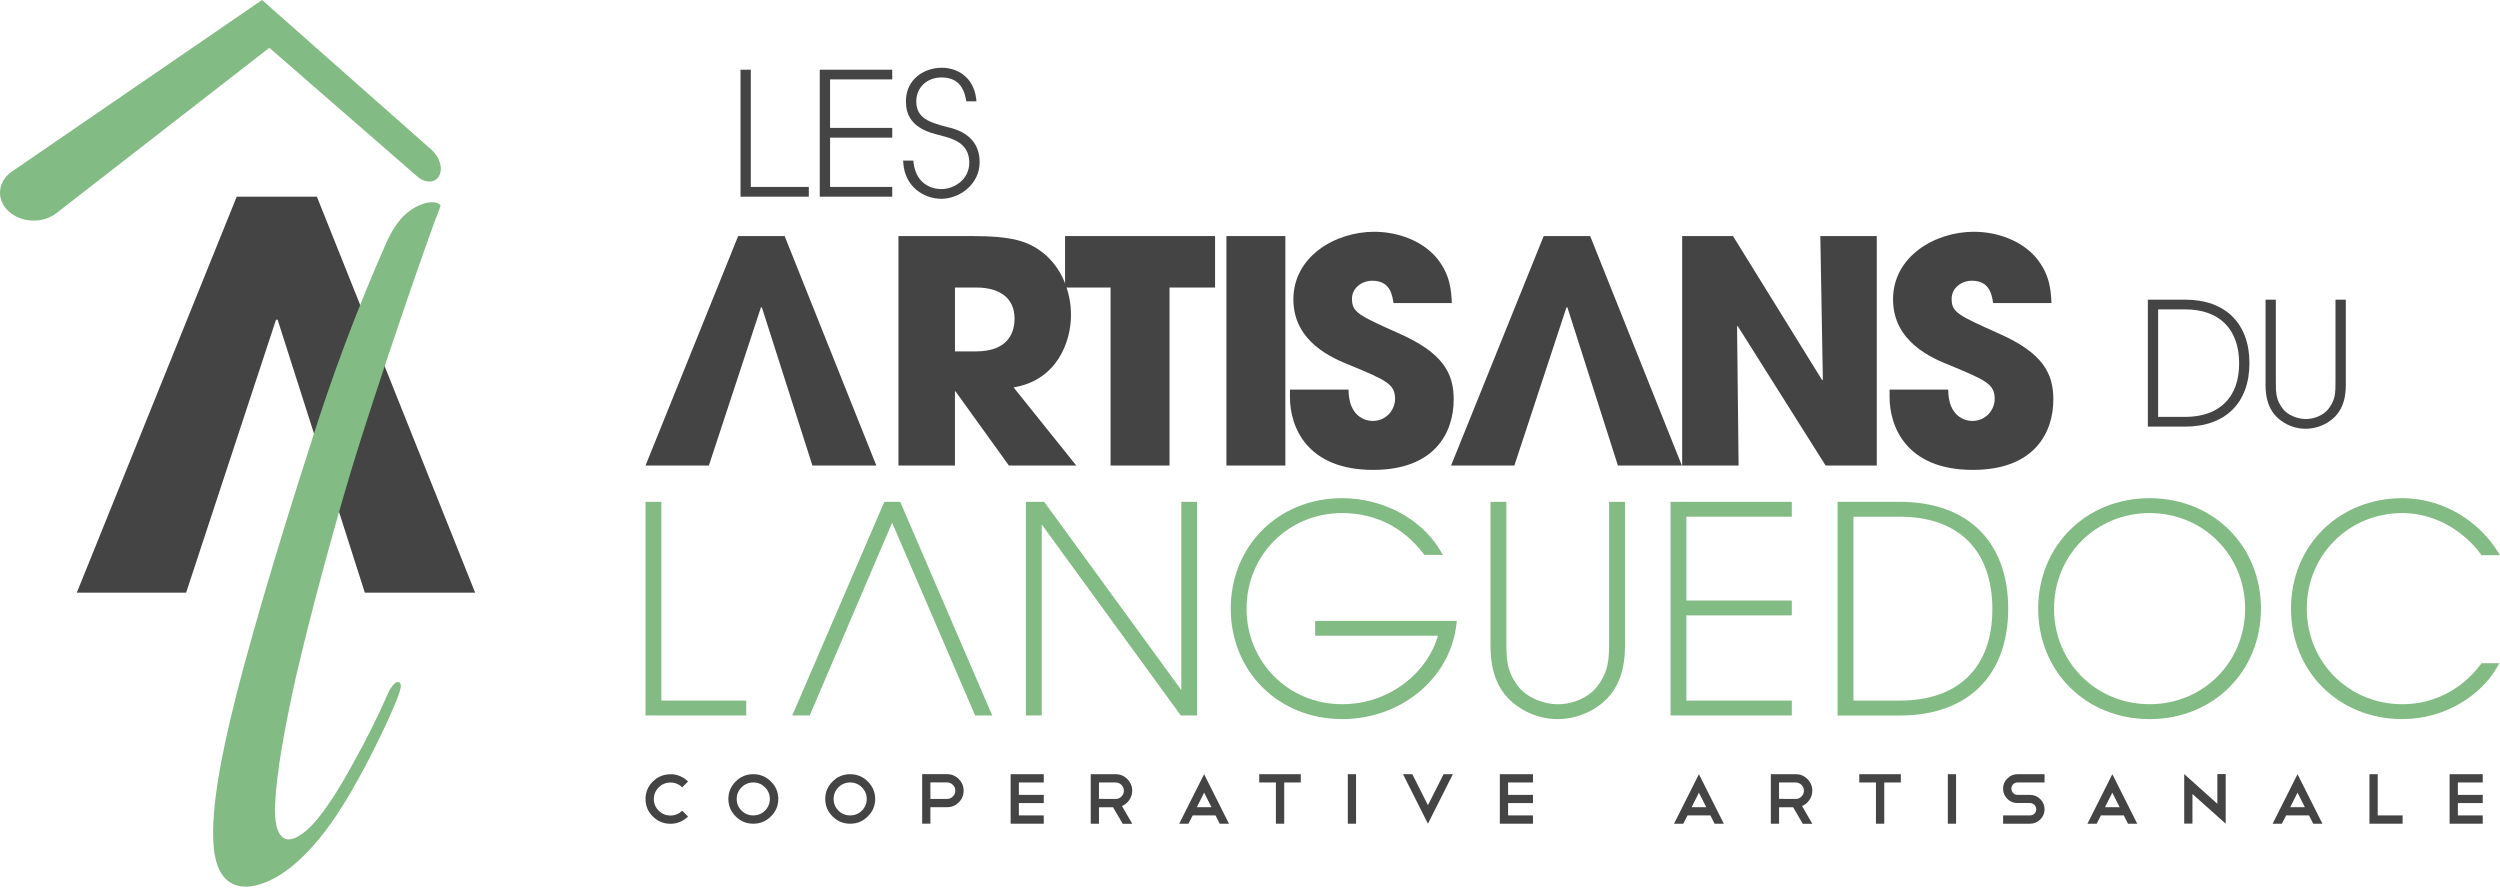 <?xml version="1.0" encoding="UTF-8"?> <svg xmlns="http://www.w3.org/2000/svg" width="250" height="89" viewBox="0 0 250 89" fill="none"><path d="M26.204 0L43.173 14.997C43.371 15.172 43.54 15.376 43.68 15.591C43.817 15.805 43.921 16.038 43.989 16.27C44.058 16.503 44.09 16.735 44.079 16.957C44.069 17.179 44.018 17.39 43.921 17.576C43.867 17.679 43.799 17.769 43.723 17.847C43.648 17.922 43.561 17.987 43.468 18.033C43.371 18.084 43.273 18.116 43.162 18.137C43.054 18.155 42.943 18.162 42.824 18.151C42.734 18.144 42.644 18.126 42.55 18.101C42.457 18.076 42.36 18.041 42.266 17.998C42.169 17.955 42.075 17.901 41.982 17.84C41.889 17.779 41.795 17.708 41.705 17.629L26.934 4.778L5.619 21.328C5.454 21.456 5.277 21.567 5.09 21.66C4.903 21.757 4.709 21.832 4.508 21.893C4.306 21.953 4.098 22 3.885 22.025C3.673 22.054 3.457 22.064 3.245 22.057C3.025 22.05 2.806 22.025 2.59 21.986C2.374 21.943 2.162 21.882 1.957 21.803C1.752 21.724 1.554 21.628 1.371 21.514C1.184 21.399 1.011 21.267 0.849 21.116C0.532 20.82 0.302 20.483 0.166 20.133C0.025 19.779 -0.025 19.414 0.011 19.049C0.043 18.688 0.162 18.337 0.363 18.012C0.561 17.69 0.842 17.393 1.198 17.15L26.204 0Z" fill="#82BB83"></path><path d="M27.762 31.975H27.707H27.6L18.613 59.265H7.681L23.671 19.668H31.69L47.515 59.265H36.482L27.762 31.975Z" fill="#454444"></path><path d="M80.885 19.668H74.053V6.971H75.082V18.692H80.881V19.668" fill="#454444"></path><path d="M81.975 19.668H89.224V18.692H83.007V13.763H89.224V12.79H83.007V7.94H89.224V6.971H81.975V19.668Z" fill="#454444"></path><path d="M94.857 12.736L94.72 12.7C92.9 12.239 91.616 11.785 91.63 10.129C91.63 8.748 92.691 7.747 94.156 7.747C95.523 7.747 96.318 8.455 96.591 9.914L96.63 10.132H97.652L97.613 9.832C97.314 7.572 95.58 6.774 94.188 6.774C93.138 6.774 92.155 7.16 91.493 7.833C90.882 8.455 90.573 9.278 90.594 10.211C90.594 12.693 92.889 13.255 94.001 13.527L94.091 13.552C95.289 13.87 96.929 14.303 96.929 16.281C96.929 17.904 95.469 18.91 94.12 18.91C93.713 18.91 91.673 18.784 91.36 16.295L91.332 16.062H90.314L90.335 16.345C90.501 18.666 92.375 19.879 94.141 19.879C95.907 19.879 97.965 18.477 97.965 16.209C97.965 13.527 95.627 12.929 94.857 12.733" fill="#454444"></path><path d="M218.508 29.965H214.784V42.662H218.508C222.537 42.662 224.944 40.291 224.944 36.314C224.944 32.337 222.537 29.965 218.508 29.965ZM218.508 41.69H215.813V30.938H218.508C221.943 30.938 223.915 32.909 223.915 36.346C223.915 39.783 221.893 41.69 218.508 41.69Z" fill="#454444"></path><path d="M234.581 38.124V29.965H233.549V38.124C233.549 39.279 233.549 39.973 232.844 40.888C232.387 41.486 231.462 41.904 230.592 41.904C229.721 41.904 228.753 41.496 228.289 40.888C227.584 39.973 227.584 39.279 227.584 38.124V29.965H226.555V38.12C226.541 39.039 226.516 40.953 228.134 42.087C228.832 42.598 229.692 42.877 230.559 42.877C231.426 42.877 232.304 42.594 232.995 42.09C234.621 40.956 234.595 39.039 234.581 38.124Z" fill="#454444"></path><path d="M76.186 30.738H76.154H76.093L70.887 46.554H64.552L73.816 23.606H78.464L87.633 46.554H81.241L76.186 30.738Z" fill="#454444"></path><path d="M156.74 30.738H156.708H156.646L151.437 46.554H145.106L154.369 23.606H159.017L168.187 46.554H161.791L156.74 30.738Z" fill="#454444"></path><path d="M89.849 23.606H97.149C101.203 23.606 102.764 24.103 104.261 25.248C106.164 26.735 107.099 29.157 107.099 31.514C107.099 34.15 105.725 38.023 101.358 38.739L107.628 46.554H100.89L95.555 39.143H95.494V46.554H89.846V23.606H89.849ZM95.497 35.141H97.588C101.052 35.141 101.455 32.97 101.455 31.854C101.455 29.776 99.926 28.753 97.649 28.753H95.497V35.141Z" fill="#454444"></path><path d="M128.536 23.606H122.64V46.554H128.536V23.606Z" fill="#454444"></path><path d="M121.507 23.606H106.506V28.753H111.056V46.554H116.952V28.753H121.507V23.606Z" fill="#454444"></path><path d="M139.35 30.305C139.224 29.529 139.041 28.073 137.228 28.073C136.199 28.073 135.199 28.785 135.199 29.872C135.199 31.238 135.825 31.517 139.972 33.377C144.275 35.298 145.369 37.287 145.369 39.951C145.369 43.303 143.437 46.99 137.321 46.99C130.648 46.99 128.993 42.648 128.993 39.704V38.961H134.857C134.857 41.629 136.512 42.094 137.26 42.094C138.663 42.094 139.508 40.946 139.508 39.89C139.508 38.37 138.541 37.998 134.983 36.511C133.36 35.859 129.338 34.246 129.338 29.937C129.338 25.627 133.551 23.177 137.418 23.177C139.695 23.177 142.16 24.014 143.656 25.781C145.027 27.454 145.12 29.003 145.185 30.309H139.35V30.305Z" fill="#454444"></path><path d="M168.216 23.606H173.299L182.221 38.023L182.285 37.963L182.033 23.606H187.678V46.554H182.562L173.767 32.601L173.705 32.63L173.86 46.554H168.216V23.606Z" fill="#454444"></path><path d="M199.312 30.305C199.19 29.529 198.999 28.073 197.189 28.073C196.161 28.073 195.164 28.785 195.164 29.872C195.164 31.238 195.79 31.517 199.938 33.377C204.244 35.298 205.334 37.287 205.334 39.951C205.334 43.303 203.399 46.99 197.287 46.99C190.613 46.99 188.958 42.648 188.958 39.704V38.961H194.822C194.822 41.629 196.474 42.094 197.225 42.094C198.628 42.094 199.47 40.946 199.47 39.89C199.47 38.37 198.502 37.998 194.948 36.511C193.326 35.859 189.304 34.246 189.304 29.937C189.304 25.627 193.513 23.177 197.38 23.177C199.657 23.177 202.121 24.014 203.618 25.781C204.992 27.454 205.086 29.003 205.147 30.309H199.315L199.312 30.305Z" fill="#454444"></path><path d="M22.977 72.195C24.409 65.95 27.707 54.784 31.01 44.579C33.086 37.92 35.633 31.06 38.629 24.282C39.475 22.408 40.453 21.167 41.964 20.516C43.13 20.015 43.91 20.23 44.061 20.577C42.802 23.724 37.435 39.35 35.061 47.233C33.096 53.843 31.085 61.297 29.589 67.706C28.52 72.559 27.636 77.195 27.492 80.689C27.492 81.648 27.499 83.568 28.618 83.915C29.682 84.144 31.129 82.699 31.924 81.673C33.086 80.213 34.212 78.357 35.287 76.383C36.679 73.865 37.64 71.941 38.55 69.902C38.816 69.24 39.395 68.028 39.895 68.225C40.23 68.357 40.079 68.969 39.683 69.963C38.892 71.951 37.086 75.746 35.197 79.03C33.622 81.766 30.575 86.508 26.733 88.157C24.405 89.155 22.556 88.715 21.768 86.584C20.678 83.754 21.711 77.545 22.977 72.195Z" fill="#82BB83"></path><path d="M74.622 70.059H66.135V50.184H64.552V71.547H74.622V70.059Z" fill="#82BB83"></path><path d="M79.226 71.547H80.971L89.213 52.269L97.516 71.547H99.224L90.019 50.184H88.432L79.226 71.547Z" fill="#82BB83"></path><path d="M118.129 69.004L104.527 50.334L104.415 50.184H102.591V71.547H104.174V52.448L118.082 71.547H119.712V50.184H118.129V69.004Z" fill="#82BB83"></path><path d="M131.515 63.575H143.786C142.868 67.012 139.159 70.421 134.209 70.421C128.853 70.421 124.655 66.222 124.655 60.864C124.655 55.506 128.853 51.307 134.209 51.307C137.494 51.307 140.303 52.702 142.329 55.345L142.44 55.489H144.293L143.951 54.927C142.048 51.822 138.228 49.816 134.213 49.816C127.863 49.816 123.075 54.566 123.075 60.864C123.075 67.163 127.863 71.909 134.213 71.909C140.091 71.909 144.998 67.864 145.631 62.495L145.681 62.084H131.518V63.575H131.515Z" fill="#82BB83"></path><path d="M162.492 50.184H160.909V63.933C160.909 65.907 160.909 67.098 159.697 68.672C158.895 69.72 157.334 70.424 155.812 70.424C154.29 70.424 152.65 69.72 151.847 68.672C150.635 67.098 150.635 65.911 150.635 63.933V50.184H149.052V63.929C149.027 65.474 148.98 68.693 151.696 70.585C152.866 71.44 154.305 71.912 155.758 71.912C157.211 71.912 158.679 71.44 159.841 70.592C162.568 68.69 162.521 65.474 162.496 63.933V50.184H162.492Z" fill="#82BB83"></path><path d="M167.054 71.547H179.181V70.059H168.637V61.54H179.181V60.052H168.637V51.672H179.181V50.184H167.054V71.547Z" fill="#82BB83"></path><path d="M189.991 50.184H183.76V71.551H189.991C196.772 71.551 200.819 67.556 200.819 60.867C200.819 54.179 196.772 50.184 189.991 50.184ZM189.991 70.059H185.343V51.672H189.991C195.866 51.672 199.236 55.041 199.236 60.921C199.236 66.801 195.783 70.059 189.991 70.059Z" fill="#82BB83"></path><path d="M214.957 49.819C208.608 49.819 203.82 54.569 203.82 60.867C203.82 67.166 208.608 71.912 214.957 71.912C221.307 71.912 226.095 67.166 226.095 60.867C226.095 54.569 221.307 49.819 214.957 49.819ZM214.957 70.42C209.597 70.42 205.402 66.225 205.402 60.864C205.402 55.502 209.601 51.307 214.957 51.307C220.314 51.307 224.512 55.506 224.512 60.864C224.512 66.221 220.314 70.42 214.957 70.42Z" fill="#82BB83"></path><path d="M248.035 66.476C247.359 67.399 244.809 70.421 240.233 70.421C234.876 70.421 230.678 66.222 230.678 60.864C230.678 55.506 234.876 51.307 240.233 51.307C244.895 51.336 247.55 54.691 248.039 55.363L248.151 55.517H250L249.633 54.948C248.043 52.488 244.737 49.844 240.236 49.816C233.887 49.816 229.099 54.566 229.099 60.864C229.099 67.163 233.887 71.909 240.236 71.909C244.661 71.909 248.133 69.384 249.611 66.876L249.938 66.322H248.151L248.039 66.476H248.035Z" fill="#82BB83"></path><path d="M67.049 77.42C67.394 77.42 67.715 77.485 68.013 77.614C68.312 77.742 68.578 77.921 68.805 78.15L68.218 78.737C67.894 78.415 67.502 78.254 67.049 78.254C66.596 78.254 66.196 78.415 65.873 78.737C65.549 79.062 65.383 79.448 65.383 79.903C65.383 80.357 65.545 80.743 65.873 81.072C66.196 81.391 66.588 81.551 67.049 81.551C67.51 81.551 67.887 81.394 68.218 81.072L68.805 81.648C68.574 81.877 68.312 82.056 68.013 82.184C67.715 82.313 67.391 82.378 67.049 82.378C66.362 82.378 65.772 82.134 65.283 81.648C64.797 81.169 64.552 80.586 64.552 79.903C64.552 79.219 64.797 78.64 65.283 78.154C65.768 77.671 66.355 77.428 67.049 77.428" fill="#454444"></path><path d="M75.33 77.42C76.017 77.42 76.604 77.664 77.089 78.147C77.582 78.633 77.83 79.216 77.83 79.895C77.83 80.575 77.582 81.165 77.089 81.641C76.607 82.127 76.021 82.371 75.33 82.371C74.639 82.371 74.057 82.127 73.571 81.641C73.082 81.162 72.837 80.579 72.837 79.895C72.837 79.212 73.082 78.633 73.571 78.147C74.049 77.664 74.636 77.42 75.33 77.42ZM75.33 78.247C74.877 78.247 74.485 78.408 74.154 78.73C73.834 79.055 73.672 79.441 73.672 79.895C73.672 80.35 73.83 80.736 74.154 81.065C74.485 81.383 74.877 81.541 75.33 81.541C75.783 81.541 76.176 81.383 76.499 81.065C76.823 80.736 76.985 80.346 76.985 79.895C76.985 79.445 76.823 79.055 76.499 78.73C76.172 78.408 75.783 78.247 75.33 78.247Z" fill="#454444"></path><path d="M85.018 77.42C85.705 77.42 86.291 77.664 86.777 78.147C87.27 78.633 87.518 79.216 87.518 79.895C87.518 80.575 87.27 81.165 86.777 81.641C86.295 82.127 85.709 82.371 85.018 82.371C84.327 82.371 83.745 82.127 83.259 81.641C82.773 81.162 82.525 80.579 82.525 79.895C82.525 79.212 82.77 78.633 83.259 78.147C83.737 77.664 84.324 77.42 85.018 77.42ZM85.018 78.247C84.565 78.247 84.173 78.408 83.842 78.73C83.522 79.055 83.363 79.441 83.363 79.895C83.363 80.35 83.522 80.736 83.842 81.065C84.173 81.383 84.565 81.541 85.018 81.541C85.471 81.541 85.863 81.383 86.187 81.065C86.511 80.736 86.673 80.346 86.673 79.895C86.673 79.445 86.507 79.055 86.187 78.73C85.86 78.408 85.471 78.247 85.018 78.247Z" fill="#454444"></path><path d="M93.04 80.721V82.366H92.216V77.416H94.706C95.163 77.416 95.551 77.577 95.875 77.902C96.199 78.228 96.364 78.618 96.364 79.072C96.364 79.526 96.199 79.916 95.875 80.242C95.548 80.56 95.163 80.721 94.706 80.721H93.04ZM93.04 78.242V79.891H94.706C94.933 79.891 95.123 79.809 95.285 79.648C95.451 79.487 95.53 79.294 95.53 79.068C95.53 78.843 95.451 78.646 95.285 78.485C95.123 78.325 94.929 78.242 94.706 78.242H93.04Z" fill="#454444"></path><path d="M104.376 77.42V78.247H101.886V79.488H104.376V80.307H101.886V81.541H104.376V82.371H101.063V77.42H104.376Z" fill="#454444"></path><path d="M112.269 82.371L111.304 80.725H109.898V82.371H109.074V77.42H111.564C112.017 77.42 112.405 77.581 112.733 77.907C113.056 78.232 113.222 78.619 113.222 79.069C113.222 79.413 113.121 79.724 112.927 80.006C112.736 80.282 112.492 80.478 112.197 80.6L113.226 82.378H112.272L112.269 82.371ZM111.564 78.247H109.898V79.888L111.564 79.895C111.787 79.895 111.981 79.813 112.143 79.652C112.305 79.491 112.387 79.298 112.387 79.066C112.387 78.833 112.305 78.651 112.143 78.49C111.981 78.329 111.787 78.247 111.564 78.247Z" fill="#454444"></path><path d="M121.561 81.541H119.269L118.845 82.371H117.92L120.41 77.42L122.899 82.371H121.971L121.554 81.541H121.561ZM119.683 80.722H121.147L120.413 79.266L119.683 80.722Z" fill="#454444"></path><path d="M125.924 77.42H130.079V78.247H128.421V82.371H127.59V78.247H125.924V77.42Z" fill="#454444"></path><path d="M135.605 77.42H134.781V82.371H135.605V77.42Z" fill="#454444"></path><path d="M141.232 77.42L142.793 80.521L144.358 77.42H145.286L142.793 82.371L140.303 77.42H141.232Z" fill="#454444"></path><path d="M153.297 77.42V78.247H150.808V79.488H153.297V80.307H150.808V81.541H153.297V82.371H149.984V77.42H153.297Z" fill="#454444"></path><path d="M171.04 81.541H168.752L168.327 82.371H167.403L169.892 77.42L172.382 82.371H171.457L171.04 81.541ZM169.162 80.722H170.626L169.892 79.266L169.162 80.722Z" fill="#454444"></path><path d="M180.274 82.371L179.314 80.725H177.907V82.371H177.083V77.42H179.573C180.03 77.42 180.418 77.581 180.746 77.907C181.069 78.232 181.231 78.619 181.231 79.069C181.231 79.413 181.131 79.724 180.936 80.006C180.746 80.282 180.501 80.478 180.206 80.6L181.231 82.378H180.274V82.371ZM179.569 78.247H177.904V79.888L179.569 79.895C179.796 79.895 179.99 79.813 180.148 79.652C180.31 79.491 180.393 79.298 180.393 79.066C180.393 78.833 180.31 78.651 180.148 78.49C179.987 78.329 179.792 78.247 179.569 78.247Z" fill="#454444"></path><path d="M185.929 77.42H190.084V78.247H188.426V82.371H187.595V78.247H185.929V77.42Z" fill="#454444"></path><path d="M195.607 77.42H194.783V82.371H195.607V77.42Z" fill="#454444"></path><path d="M201.758 80.307C201.355 80.307 201.014 80.167 200.733 79.888C200.452 79.606 200.308 79.266 200.308 78.862C200.308 78.458 200.449 78.129 200.733 77.85C201.01 77.564 201.352 77.42 201.758 77.42H204.456V78.247H201.758C201.672 78.247 201.589 78.261 201.514 78.293C201.438 78.325 201.37 78.368 201.312 78.422C201.255 78.479 201.211 78.547 201.183 78.622C201.154 78.697 201.136 78.776 201.136 78.858C201.136 79.03 201.197 79.177 201.316 79.302C201.434 79.427 201.585 79.488 201.762 79.488H203.003C203.406 79.488 203.748 79.631 204.025 79.91C204.312 80.189 204.456 80.528 204.456 80.929C204.456 81.33 204.312 81.662 204.025 81.948C203.744 82.231 203.402 82.371 203.003 82.371H200.312V81.541H203.003C203.089 81.541 203.168 81.526 203.244 81.494C203.323 81.462 203.388 81.419 203.445 81.365C203.503 81.308 203.546 81.244 203.578 81.169C203.607 81.094 203.622 81.011 203.622 80.925C203.622 80.757 203.56 80.614 203.435 80.489C203.316 80.368 203.168 80.303 202.999 80.303H201.758V80.307Z" fill="#454444"></path><path d="M212.378 81.541H210.09L209.669 82.371H208.744L211.234 77.42L213.723 82.371H212.799L212.381 81.541H212.378ZM210.5 80.722H211.964L211.23 79.266L210.5 80.722Z" fill="#454444"></path><path d="M218.421 77.409L221.735 80.378V77.409H222.569V82.363V82.356V82.37L219.245 79.401V82.363H218.421V77.409Z" fill="#454444"></path><path d="M230.904 81.541H228.613L228.188 82.371H227.264L229.753 77.42L232.243 82.371H231.318L230.904 81.541ZM229.023 80.722H230.487L229.753 79.266L229.023 80.722Z" fill="#454444"></path><path d="M236.945 77.42H237.772V81.541H240.261V82.371H236.945V77.42Z" fill="#454444"></path><path d="M248.273 77.42V78.247H245.787V79.488H248.273V80.307H245.787V81.541H248.273V82.371H244.96V77.42H248.273Z" fill="#454444"></path></svg> 